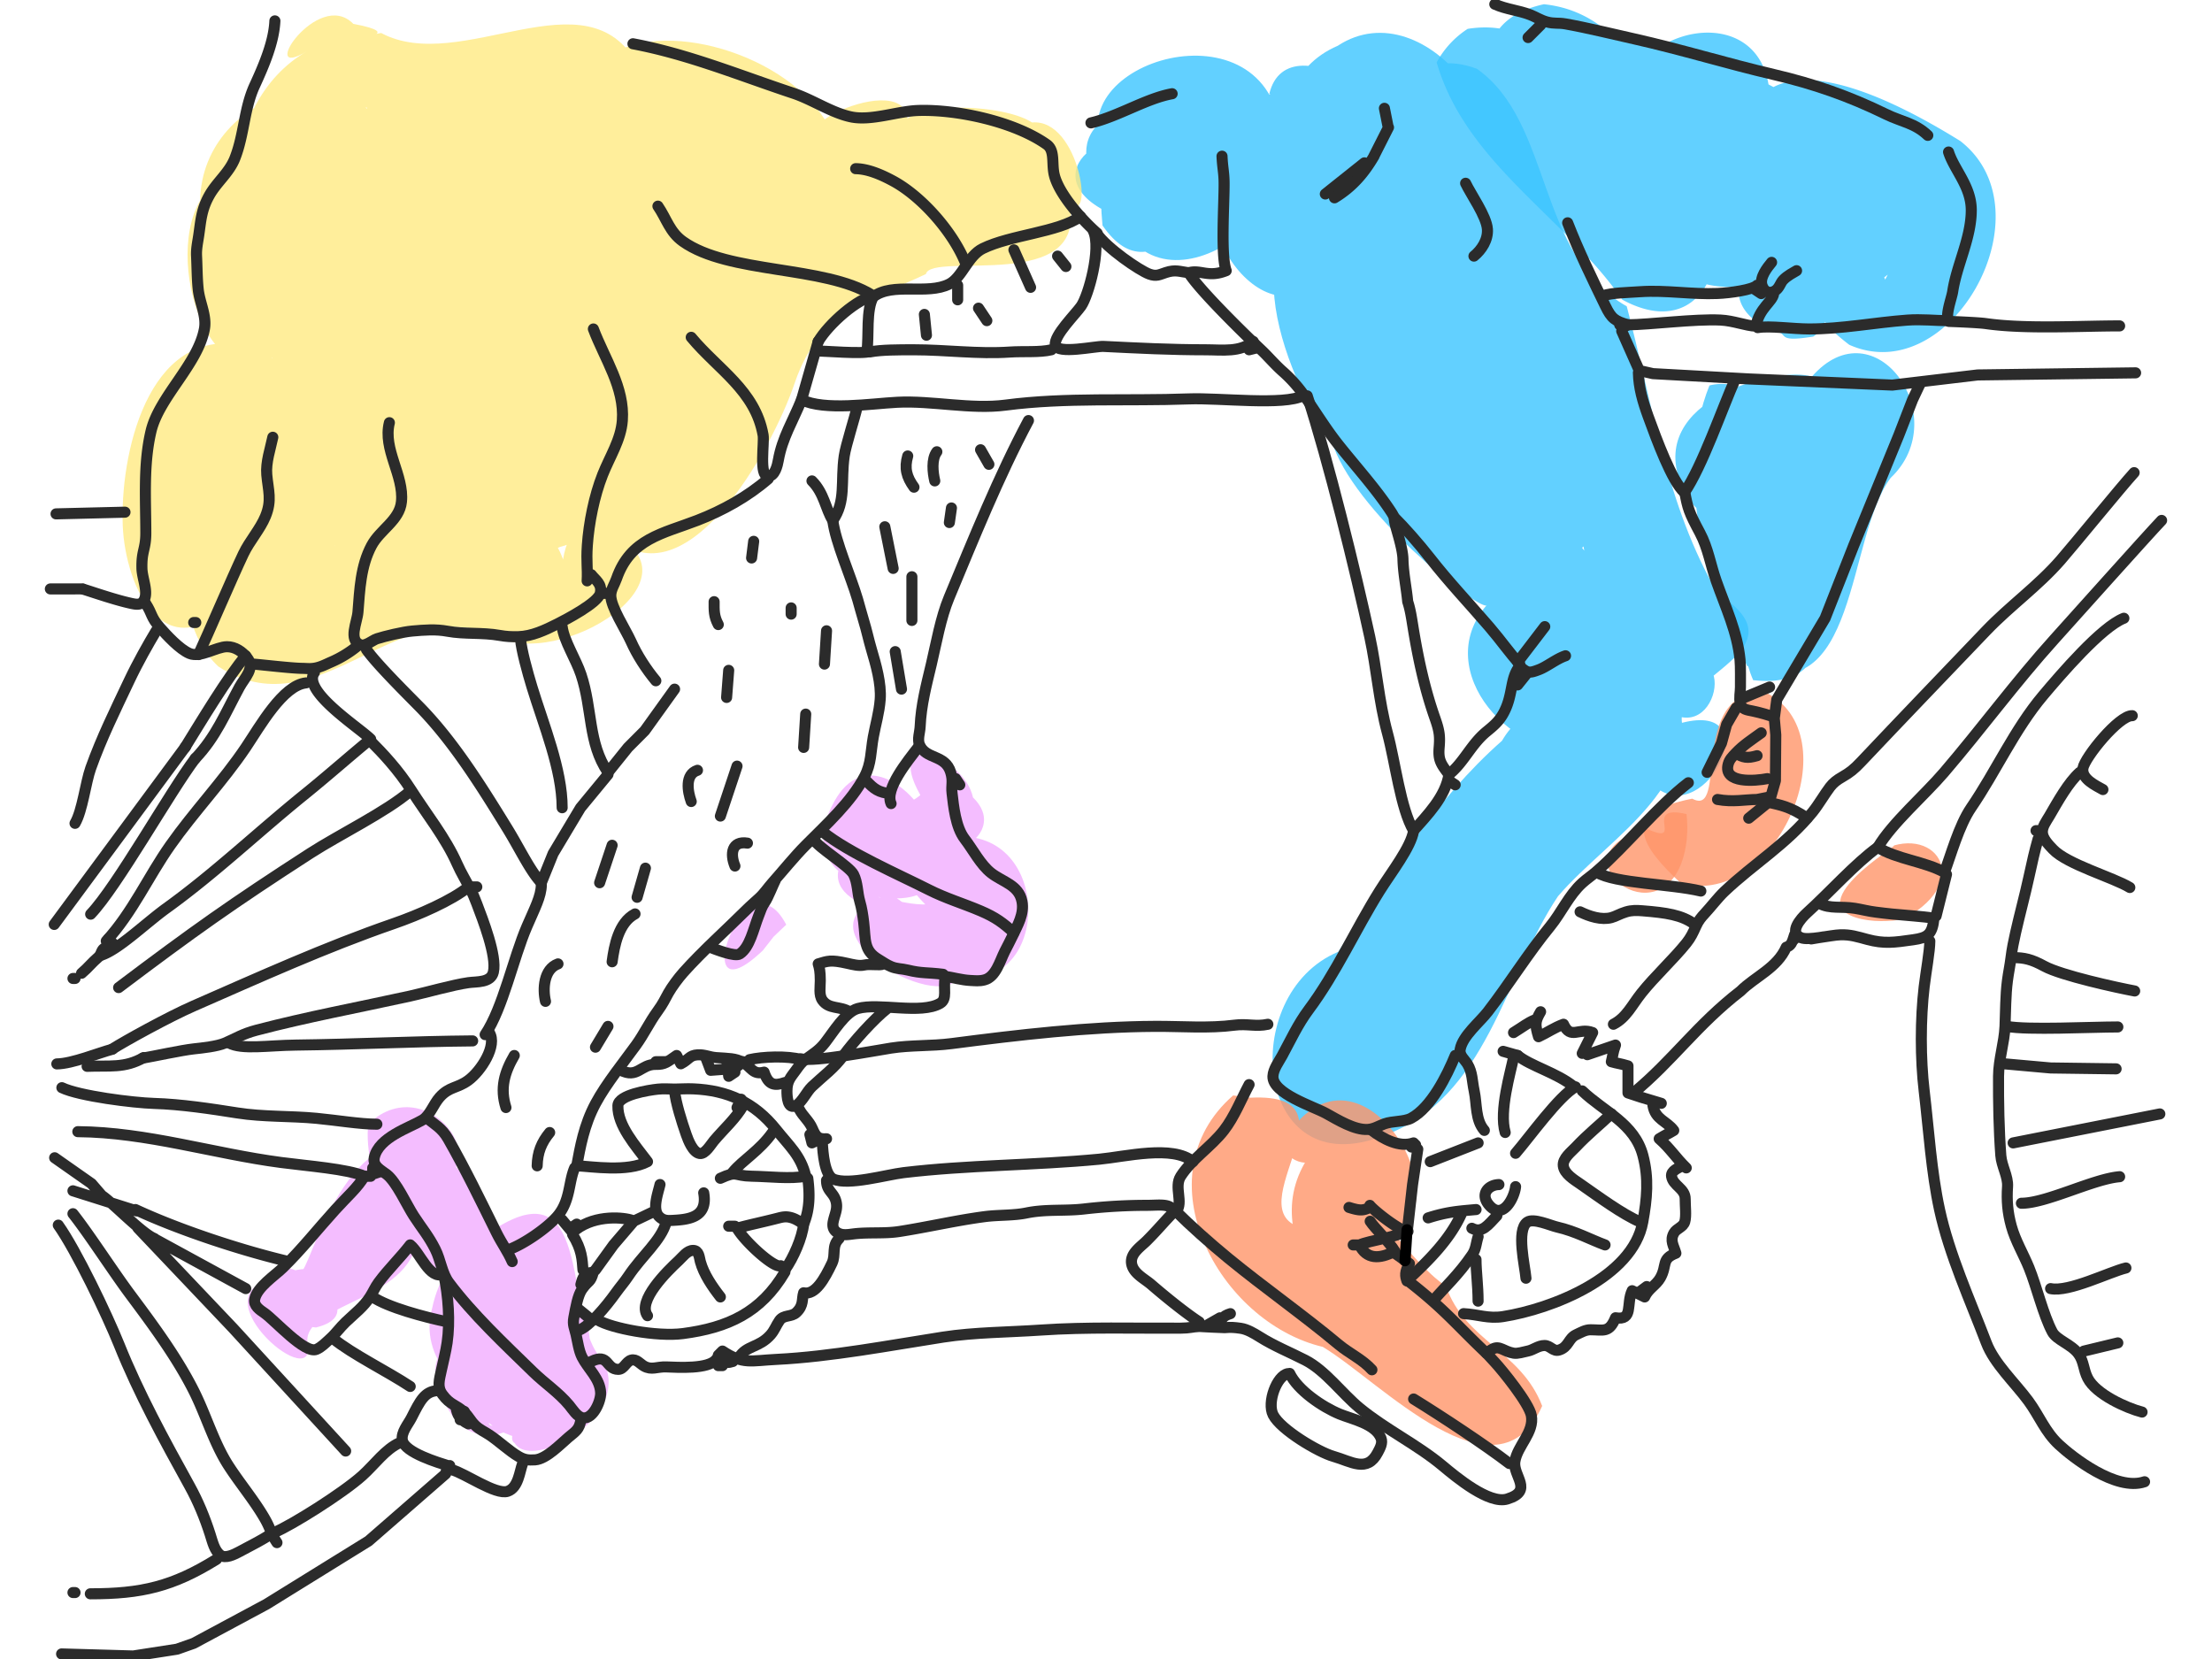 <svg width="200mm" height="150mm" viewBox="0 0 200 150" xmlns="http://www.w3.org/2000/svg"><g stroke-linecap="round" stroke-linejoin="round"><g fill-opacity=".8" stroke-width=".451"><g fill="#3bc4ff"><path d="M129.38 104.85c3.447 8.917 16.301-.785 12.359-7.858-2.702-8.655-18.73-2.71-12.228 4.604 6.471 3.447 6.902-7.462.195-4.701-5.628 2.411-.716 8.064 1.363 7.505-1.873 2.419-3.23-4.357-2.721 1.364 4.171 6.046 8.182-3.155 11.536-4.607-4.98-3.033-4.016 9.074-.632 4.912 3.796 2.56 10.056 3.67 9.794-2.822 2.703-6.916-12.499-11.885-8.474-2.84 3.493 3.277 7.416-6.448 1.739-2.35-6.29 7.422 9.527 13.935 10.77 4.594 4.859-4.476-5.173-14.542-6.367-5.876-.378 7.61 15.69 8.599 11.034.33-6.226-1.948-5.511 5.781-2.477 8.535 1.722 6.793 9.301 10.664 8.671 17.999 1.845 6.395 1.43 14.435 7.108 18.873 4.681 4.469 6.556-6.025.956-2.283-2.71 3.702-10.56 5.458-5.409 10.885-1.405-4.261 6.967-14.522-2.333-13.182-2.464 5.93 6.134 1.566 2.02-.971-4.593.17-1.286 1.24-1.21-2.734.58-9.004-11.44-8.976-13.418-16.221.83-4.852-7.202-13.223-8.046-4.77.699 7.474 8.16 11.423 11.565 17.521 6.727 6.54 17-3.823 10.325-10.526-3.037-5.761-8.373-9.925-11.312-15.736-8.971 3.695.924 13.4-.51 20.047.38 8.419 10.444 12.242 11.022 19.966-1.835 6.203-11.128 8.161-10.48 15.464-1.523 3.348-5.76 9.984-6.819 10.3.195.704 5.833-5.658 7.16-8.541 3.083-4.948 6.744-9.644 11.482-13.04 4.631-6.228-3.779-8.72-6.956-3.272-5.188 4.569-8.821 10.527-12.597 16.238-7.86 3.284-6.452 18.112 3.522 14.132 7.942-2.87 9.225-12.202 13.388-18.41 4.009-4.69 11.964-8.778 8.704-16.168-1.737-5.573-6.731-9.326-9.193-14.4-1.3-7.978.684-17.388-5.672-23.699-5.982-6.358-12.105 3.48-7.779 8.968 3.882 5.69 7.669 11.193 9.27 17.857 3.457 5.576 9.874.183 4.178-3.54-6.424-5.971-6.02-17.798-14.795-20.919-10.897-1.914-5.809 12.057-2.141 16.826 1.558 5.361 11.117 12.942 11.92 12.704-4.33 5.013 2.053 12.165 7.884 11.089 10.207-.71 4.764-18.651-3.182-10.571-3.207 4.788-3.352 14.467 2.735 16.899 4.605 1.741 5.267-9.09 5.658-3.384 3.87 3.021 8.61-6.714 1.95-5.004-.524-3.716 9.537-5.564 2.775-9.92-3.99-6.762-5.042-14.661-7.025-22.131-7.011-3.953-5.663-14.117-11.524-18.273-8.967-3.38-10.967 14.419-1.328 10.738 6.34-5.073-2.538-17.014-9.386-12.512-7.363 3.165-3.638 14.894 4.083 10.817 3.722-5.141-7.938-13.203-9.355-7.094 6.114.46 1.312 7.296-2.877 4.996-4.872 5.183 4.277 15.907 7.668 7.328 3.18-7.604-5.845-15.834-13.176-12.11-7.57.725-5.45 16.388 1.69 10.154-1.758 2.478 3.67-4.878-1.136-5.612-3.598-3.655-10.648 1.105-4.903 4.17 4.012.725 3.15-2.389 1.15-3.443.161-4.048 10.405-1.542 4.145-2.824-4.817 2.13 3.484 7.437.941 3.434-2.204.082-3.64 1.924-5.3 3.095z" style="paint-order:markers stroke fill" transform="translate(-51.124 -103.89) scale(1.175)"/><path d="M154.06 93.217c2.258 7.786 9.885 11.893 14.286 18.261 8.355 4.526 9.943-9.348 2.556-11.395-2.126-2.613-8.485-11.176-10.016-3.877 6.835 3.276 7.978 15.706 17.233 14.156 7.796-2.856 2.832-14.305-3.088-15.921-6.802 4.027 1.771 11.944 6.039 14.288 2.892-.56 3.467-3.517 1.858.464 4.83 3.729 8.39-6.795 3.488-9.703-3.437-4.87-8.516 2.425-2.533 1.752 4.71.671 6.51 5.876 4.57 8.883 1.154-.383-6.35-5.483-6.812-1.064 3.521-.821-3.7-1.496 1.116.947 6.332 4.569 13.775-9.467 6.335-12.63-6.106 1.371-10.22-4.414-16.006-4.747-2.96-.523-9.411-2.797-6.704.7-3.304 5.121 4.151 3.272 2.553 2.679-4.729 4.62 6.39.979 7.63 5.212 1.501 3.228 9.392 4.454 8.794 1.526-3.797 1.323-12.463 8.031-5.377 11.172 1.336.068-.031.901 3.06.395 1.997-1.33-.515-1.887 2.765.632 7.826 3.5 15.503-10.279 8.547-15.68-4.571-2.833-15.585-8.95-16.82-.02-1.39 5.82 10.167 5.015 5.301 10.488 8.258-2.449-1.347-9.213-3.129-13.286.183-10.138-15.575-4.652-9.38 3.17.45 3.384 7.502 10.857 8.333 4.042-7.23-2.942-7.85-14.02-16.345-14.919-8.733 1.916-2.11 12.19 1.97 15.792 1.3 4.49 13.187 3.738 5.892.084-3.574-5.126-5.715-15.255-13.73-13.98a7.113 7.113 0 0 0-2.386 2.58z" style="paint-order:markers stroke fill" transform="translate(-51.124 -103.89) scale(1.175)"/><path d="M175.05 118.08c-2.782 6.99-.22 15.184 2.902 21.577 8.56 3.674 7.636-9.957 11.048-14.472 4.918-4.657-1.2-13.363-6.07-7.782-2.369-.858-12.962 1.705-9.975 8.48 2.484 6.198 13.28.193 8.607-3.65-1.812 2.792-3.449 2.42-4.998-.888-5.206 1.997 6.933 4.37 2.637-.576-5.683 6.679 13.314 2.483 5.022-.422-4.307 5.295-8.42 14.402-5.807 20.408 8.067.917 4.623-8.61 2.621-12.587-.073-2.961-3.96-6.176-.29-6.746-.337-2.316-3.544-3.922-5.697-3.342z" style="paint-order:markers stroke fill" transform="translate(-51.124 -103.89) scale(1.175)"/></g><path d="M61.147 134.95c-4.373-3.142 2.59-13.56-1.625-13.548-.866 5.71-3.765 13.963.781 18.295 7.599 4.992 13.705-5.702 21.243-2.381 4.995 2.8 16.57-4.547 8.749-7.957 5.74 6.04 12.613-6.226 14.388-11.531 1.931-5.601 5.892-6.324 10.075-8.322.416-1.778 12.658 1.596 10.994-5.558 2.033 2.116.867-6.444-2.83-6.106-2.496-1.652-11.423-1.691-9.813 1.095 2.136-6.224-11.108-.175-5.38.239-2.01-5.86-11.987-9.359-16.872-6.757-3.485 3.752 2.916 5.58 1.715.987-3.888-7.21-13.573.84-19.732-2.449-2.603.435 2.105.09-2.145-.705-2.711-2.79-7.529 4.531-3.565 2.107-7.026 4.07-6.42 14.91-5.483 21.557 6.123 2.15 2.528-10.531 5.08-11.528-3.813 6.825-1.748 15.98-1.834 23.686 1.605 5.548 10.893-.67 3.716-2.137-6.325-.181-6.665 8.522-4.925 9.839 1.986 6.805 10.344 2.957 11.586-2.542 3.574-4.874-1.01-11.196-3.042-4.734 3.975 1.436 4.88 4.344 1.246 6.958 4.627 3.558 11.796-5.55 8.055-10.457-7.948-.214-.44 10.24 5.06 7.507 8.233-2.14 7.635-17.312-.943-18.764-7.058.076-11.034 11.241-5.55 15.433 8.438-2.707 4.598-18.009-3.396-19.548-4.73 2.433-11.36 6.41-6.375 12.477 6.908 5.74 12.934-4.251 9.222-10.418-.17-4.375-1.187-10.49-6.626-10.955 3.022-2.834 5.923 2.761 1.475 2.568-2.04 5.428 1.93 15.33 8.74 13.288 5.565-3.07 3.14-11.05-.842-14.44-2.106-3.879-9.829-2.526-10.236-2.73-1.94-5.06-12.429 2.957-6.52 7.298 4.377 5.02 10.265 12.583 17.713 10.788 6.354-2.348 10.825-14.197 3.127-17.494-5.617-1.71-4.835 9 .893 5.128-3.324 3.488 7.92 2.532 5.878-2.717-.918-7.764-14.69-8.088-16.953-.45-1.362 10.458 11.166.767 14.206 6.489 1.078 2.91 5.966 2.515.84 1.188-6.833-1.85-9.27 8.106-4.992 9.599-4.288 8.952 9.858 6.718 10.927.013 3.765-5.504-.558-15.47-7.856-12.207-5.825 1.816-10.045 10.165-4.98 14.93 2.127 1.679 5.069-.717 1.126-.358-.35 2.586 4.903.993 5.393 4.14 6.263 1.148 11.56-8.228 10.11-13.719-5.657-4.559-14.254 2.848-14.657 9.12-.297 4.326-1.526 9.572 4.797 9.463 6.902.198 11.936-9.778 5.365-13.887 4.068-.88 7.146-15.505-.451-13.2-6.913 6.154 8.17 15.296 9.83 5.43 6.26-6.342-11.552-9.922-4.77-2.326 2.203 3.996 15.074-.352 7.043-2.45-6.218.907-15.048 2.35-16.75 9.564 2.824 8.473 14.174 1.033 17.114-4.043.36-5.126-7.694-4.273-8.128-1.43-6.727-.665-5.024 10.128.792 5.212 4.325-2.156 16.375-3.222 11.13-10.443-2.53-3.597-12.492-3.699-7.54 1.847-1.854 1.04-11.622 1.48-4.467 2.556 8.357-1.215-1.477-15.1-6.867-7.62-1.848 6.545-3.133 13.883-3.675 21.09-1.103 3.62 4.583 6.34.788 1.962.4 7.54 13.918-3.382 8.578-8.868-5.612-2.339-10.714 6.06-13.172 10.069 2.609 7.758 10.87-2.294 5.16-6.191-3.195-3.019-5.691-.238-.602.874 7.83-1.002-.123-12.32-3.233-3.573-2.118 4.1 5.736 6.067 2.466 1.245-6.212-5.8-11.93 7.437-2.433 5.948 7.45-.026 15.079-8.607 11.149-15.804-1.63-1.879-5.693-.257-1.523-.016 2.343-8.879-11.239-13.409-16.833-7.78-3.554 6.587 9.06 10.255 9.019 2.384 5.14-2.28-10.342-3.745-3.487.505 4.146 2.833-7.521-2.32-6.686 3.423-3.673 3.205 3.68 12.536 3.437 5.226-.944-5.214-13.883-10.57-11.997-4.215 2.087.6 8.194-3.972 3.341-1.386-1.9 6.44 12.758 11.26 8.46 2.29 2.557-6.662-8.232-15.228-11.285-6.528.154 4.602 9.805 2.403 3.44.577-7.301 1.911-.27 12.07-4.484 16.98-2.021 7.327 8.887 12.25 10.357 3.507 2.857-5.82-4.004-19.504-10.242-12.364-2.222 7.443 8.651 10.503 5.288 18.492-2.54 8.66 10.18 10.298 11.273 1.934 1.178-2.536 1.483-12.939-2.555-9.692.936 3.779.213 7.947-2.724 9.232 3.174 5.053 9.459-3.098 4.902-6.452-4.4-8.263-14.906.833-11.411 7.09-5.664-1.444-6.056 4.764-.98 5.667 8.773.646 10.24-14.169 1.295-14.963-5.9-.246-9.737 10.346-6.231 13.031 1.747-1.818-2.318-3.788.513-1.09-4.773-3.698 6.898-2.36 5.038-7.71-2.12-7.203.38-14.388-.5-21.619-2.083-9.534-14.818-5.881-14.952 2.739-3.017 5.115 1.434 17.695 7.663 10.258 1.517-5.671 3.032-13.406 1.741-18.317-5.962 2.376 4.425 3.137 2.236-1.17-3.304.49-.462 2.175-.124.648-3.052.838 5.581 2.5 7.497 2.792 4.17 2.019 13.746-2.515 13.116-3.832-3.265 7.036 12.69 5.307 11.501 4.693-4.11 1.583 6.368 7.414 7.775 2.892-1.325 7.087 10.915-2.593 5.62.991 2.448-.593 7.472 3.9 5.388-1.1-3.018-1.485-8.392 1.942-9.181 3.228 3.262-2.583-6.892 1.583-1.734.554-4.718-3.72-5.052 8.807-6.055 2.897-9.039-.246-4.044 13.852-12.277 15.744-3.044 2.278-7.963 8.056-3.476 11.2-2.33-2.67-1.01-7.476-5.982-5.113-6.078-.942-14.523 3.145-18.265 4.19.872-6.627 7.83-15.248-1.56-19.286-7.565-2.035-9.95 7.573-9.848 13.316.017 4.593 2.915 11.592 8.203 6.509z" fill="#ffe982" style="paint-order:markers stroke fill" transform="translate(-51.124 -103.89) scale(1.175)"/><g fill="#f1adff"><path d="M108.26 154.64c4.217 1.539 6.91-5.73 4.602-3.574 1.24.134-2.618 2.723-4.407 3.37-2.858 4.272 8.368 5.275 3.51 2.797-8.151 2.442 3.881 9.328 5.299 6.34 7.177 1.184 7.28-11.428-.37-10.761-.726 2.07 4.27-.31 1.485-3.037-.704-3.256-6.918-5.276-4.05-.176-1.694 1.446-4.288.838-2.532 4.348 1.952 3.84 6.739 8.567 5.792 2.735-1.969 2.1-4.09 1.201-6.553.752 10.816 1.669.583-15.429-3.513-6.99-3.758 7.32 9.77 8.658 8.046 1.54-2.353-3.877-6.804-.78-7.31 2.656zM104.01 159.57c-3.147-6.048-7.88 7.793-1.798 1.982l.828-1.057zM82.657 194.85c.322-1.15 1.217-6.862.006-2.921-4.329-3.728-1.303 5.23 2.2 2.188 3.951 3.189-7.318 5.726-2.525 2.655 3.716-.284 1.449-7.304-.39-1.983-5.935 3.734 5.513-3.118 1.265 2.691-2.188 5.785 9.614.77 6.649-4.453-3.044-2.836-.602-14.905-8.211-10.081-1.082 2.112 2.605 7.877.394 5.896 3.02-4.058-3.764-11.226-4.836-11.98-1.334 3.58-6.708-.913-.953.032-6.161-2.587-9.062 9.75-9.558 9.297-3.947 2.547 3.645 4.083 2.032.08-5.028-1.31-6.083 3.845-.908 4.295 5.323-1.29-3.964-6.79-3.332-3.703-5.882 1.185 3.722 9.26 2.665 4.71-.027-2.966 8.515-3.133 8.484-8.389 1.122-1.962 2.27-2.939-.707-3.233 8.095-.463 1.728-9.65-3.07-5.05-.56 3.49 2.87 13.453 7.277 11.083-1.5-1.63-2.95 6.764 1.777 6.693 5.266 2.017 9.73-8.64 2.987-6.42-5.533-2.182-2.28 9.926 1.643 9.03-2.032 1.549-4.662 6.047-.151 3.426 6.702-7.824-13.631-11.269-7.068-1.34 3.967 5.21 11.665-5.097 3.468-3.973-6.045 4.502 6.63 9.586 6.391 1.529 3.911-7.777-9.3-16.006-11.432-5.808-1.023 3.493 2.143 7.736 5.903 5.729z" style="paint-order:markers stroke fill" transform="translate(-51.124 -103.89) scale(1.175)"/></g><g fill="#ff9569"><path d="M138.4 172.71c-7.14 6.235-1.14 17.447 6.899 19.35 4.429 2.648 13.4 12.396 16.88 4.545-1.636-4.264-5.92-4.982-7.402-9.21-2.89-1.971-6.472-7.688-6.427-6.462 3.277-6.34-6.617 1.194-.607 2.67 10.295 1.325 1.622-16.302-4.673-8.517-2.148 2.96 2.061 3.116 1.021 2.526-4.292 6.766 4.156 14.523 9.106 18.227 3.341.631 2.777 5.024 4.41.32 2.552-6.543-10.144-7.972-13.157-13.12-6.805-.745 4.384-10.605-4.713-10.155-.445-.063-.892-.116-1.338-.174zM172.87 156.4c7.41 1.937 13.145-11.526 6.43-14.739-5.925-.078-2.768 9.734-5.571 8.213-5.773 1.12-3.838 3.756-.859 6.526zM185.23 158.39c1.438 1.532 6.094.73 5.38.381 4.832-3.047 1.364-7.343-2.94-4.566 5.077-2.473-3.73 1.957-2.44 4.185z" style="paint-order:markers stroke fill" transform="translate(-51.124 -103.89) scale(1.175)"/><path d="M173.29 151.06c-3.538-.813-.04 2.47-2.99 1.164-7.338 1.716.372 8.26 2.568 2.676.464-1.218.557-2.552.422-3.84z" style="paint-order:markers stroke fill" transform="translate(-51.124 -103.89) scale(1.175)"/></g></g><g fill="none" stroke-width="1.406"><g stroke="#2b2b2b"><path d="M135.154.382c1.066.472 2.124.54 3.2.954.508.196.95.497 1.506.646.688.186.987.057 1.693.181 1.904.337 4.27.917 6.212 1.353 4.296.965 8.358 2.229 12.61 3.221 3.63.848 6.777 1.942 10.164 3.598 1.393.68 2.584.786 3.765 1.905M6.597 143.992h.188M8.166 144.106c4.629 0 7.45-.654 11.418-3.122M40.288 133.264l-6.964 6.068-9.223 5.71-6.588 3.538-1.506.532-3.959.615-6.479-.186M47.252 132.325c-.275.729-.38 2.183-1.352 2.512-1.075.363-3.863-1.633-5.047-1.947M24.854 138.536c1.508-.632 6.11-3.508 7.903-5.117 1.115-1 2.082-2.394 3.39-2.977M41.982 127.616l-.377.753.377-.753M41.23 127.239c.101.663.324 1.119 1.128 1.506M127.813 126.492c2.538 1.565 6.535 4.204 8.658 5.835M40.664 132.51l-.376.753.188-.753c-.762-.243-3.886-1.155-4.097-2.283-.135-.724.524-1.447.827-2.046.791-1.56 1.188-2.36 2.329-2.447M116.608 124.18c.72 1.512 2.961 3.036 4.518 3.675 1.126.462 3.221.875 3.734 2.168.183.461-.084.91-.292 1.31-.963 1.847-2.381.812-4.007.346-1.365-.39-4.766-2.41-5.45-3.752-.576-1.129.339-3.562 1.337-3.729M64.944 123.476h.377M53.463 123.099c1.608-.79 1.298.711 2.437.714.518.001.694-.7 1.171-.838.468-.135.809.342 1.151.536.707.4 1.168.048 2.017.08 1.076.04 3.84.218 4.517-.68M188.415 122.16l3.07-.742M30.124 121.029c1.714 1.408 4.889 2.955 6.965 4.329M108.99 119.905l1.317-.753M110.306 119.905c.094-.597.197-.905.94-1.13M52.334 118.397c.687.554.7.567 1.129.94M33.7 117.265c1.36.93 4.64 1.817 6.776 2.26" stroke-width="1"/><path d="M40.131 115.266c.403 1.88.575 4.235.294 6.142-.12.818-.335 1.63-.51 2.447-.206.953-.404 1.55.089 2.226.705.97 1.231.908 1.954 1.587.46.432.566.782 1.014 1.217.397.384.813.547 1.269.85.869.575 1.783 1.452 2.635 1.95.524.307.895.35 1.506.31 1.014-.07 2.323-1.452 3.01-2.03.66-.555.988-.708 1.13-1.593M148.137 116.888l.753-.564M185.406 116.511c1.66.346 5.316-1.51 6.811-1.865M70.968 115.01c-2.176 3.689-5.181 5.036-9.223 5.567-2.337.307-6.467-.471-7.718-1.238M133.454 113.88c0 1.062.187 2.343.188 3.764M126.12 113.31l1.317.941c-.45.74-.381 1.151-.223 1.57M5.27 110.77c1.624 2.28 4.421 8.122 5.505 10.823 1.754 4.372 4.11 8.679 6.388 12.8.756 1.367 1.366 2.86 1.835 4.329.229.715.395 1.48.928 1.889.45.345 1.233-.056 1.728-.316 1.363-.715 2.023-1.064 2.824-1.573" stroke-width="1"/><path d="M58.545 118.959c-.962-1.33 1.784-4.027 2.808-4.973.368-.34.775-.932 1.313-.93.541 0 .552.631.655 1.01.313 1.147 1.085 2.272 1.812 3.199M12.478 111.04l8.594 9.052 10.18 11.105M122.35 112.563h.564M75.861 111.994c-.693.676-.267 1.452-.634 2.22-.68 1.419-1.504 2.909-2.566 2.674-.183.58.037 1.125-.66 1.784-.454.427-1.148.186-1.52.722-.335.482-.43.867-.824 1.312-1.022 1.152-2.17.937-2.83 2.017M13.937 111.994l8.282 4.517M133.646 111.81c-.193.607-.177 1.105-.538 1.64-1.196 1.772-2.579 3.04-3.522 4.146M51.77 111.617c.854 1.377.866 2.265.94 3.2M123.886 110.422c.388.61 1.8 1.953 2.23 2.705-1.414.754-2.572.725-3.2-.565.932-.415 3.39-.69 4.211-1.269M65.885 110.87h.565M72.661 110.678c-.121 1.213-.911 3.042-1.694 4.14M51.581 111.055l.565-.376M60.24 110.493c-.468 1.682-2.201 3.044-3.432 4.894-.367.55-.715.93-1.127 1.506-.902 1.26-2.36 2.998-3.347 3.388M137.971 115.572c-.086-1.092-.895-4.359.114-5.068.562-.396 2.103.306 2.71.443 1.643.37 3.079 1.16 4.328 1.614M50.828 110.301l.942 1.13c1.69-1.564 4.31-1.406 5.27-1.13M135.339 109.924c-.791.824-1.315 1.622-2.259 1.13" stroke-width="1"/><path d="M132.138 109.739c-1.037 2.327-2.993 4.258-4.894 6.023 3.387 2.622 4.423 4.011 7.144 6.585M6.597 109.739c1.46 1.846 3.65 5.255 5.207 7.34 2.032 2.725 4.176 5.618 5.71 8.659 1.11 2.196 1.82 4.721 3.143 6.776 1.008 1.565 2.297 3.102 3.233 4.705.634 1.086.52 1.315 1.152 2.259M106.165 109.547c-.842.842-1.438 1.587-2.463 2.618-.564.568-1.538 1.169-1.387 2.087.145.883 1.158 1.358 1.78 1.895 1.584 1.368 3.315 2.724 4.329 3.376M53.84 114.818l1.63-2.258 1.843-2.153 1.797-.859M129.129 110.116c1.758-.559 2.797-.613 4.329-.753M12.243 109.362c3.966 1.846 9.532 3.681 13.785 4.688M121.972 109.17c.978.307 1.276.296 1.882 0M123.857 108.985c.382.492 2.797 2.396 3.45 2.35M6.597 107.669l5.768 1.822M182.767 108.793c2.268 0 6.504-2.206 8.882-2.4M59.674 107.1c-.181.795-.729 2.232-.09 2.888.27.276.585.382 1.032.363 1.62-.069 3.41-.235 3.011-2.498M137.032 107.292c-.085.937-1.144 3.115-2.387 1.675-.863-1-.073-1.84.881-1.863M74.732 106.723c-.003.992.645 1.06.86 1.909.176.699-.132 1.168-.262 1.855-.076.407.017.737.374.962.447.282.989.174 1.475.114 1.354-.166 2.783-.005 4.14-.217 2.59-.404 5.104-1 7.718-1.344 1.244-.163 2.563-.085 3.764-.33 1.797-.368 3.452-.153 5.27-.368a49.556 49.556 0 0 1 5.647-.323c1.154-.002 2.098-.202 2.447.565M73.038 106.538c.168 1.322.211 2.75-.376 4.14-.37-.232-.718-.472-1.13-.585-.44-.12-.719-.074-1.129.031-1.51.39-2.838.655-3.764.931.712 1.235 3.38 3.653 3.953 3.388M32.947 106.353h.565M51.957 105.599c-.567 1.314-.375 3.028-1.616 4.424-.973 1.094-2.963 2.43-4.218 2.916M33.7 105.599v.564l.565-.188M4.942 104.681l3.337 2.341.921 1.068c.982.65 3.52 3.334 4.72 3.88" stroke-width="1"/><path d="M152.092 105.407c-.301.19-1.032.444-.956.951.129.858 1.247 1.092 1.233 2.06-.008.59.116 1.523-.038 2.044-.152.512-.733.588-.98 1.024-.39.691-.013 1.152.176 1.826-1.346.516-.77 1.09-1.399 2.216-.382.684-1.103.993-1.424 1.737l-1.13-.565c-.566 1.196.138 2.723-1.505 2.447-.572 1.4-1.088 1.088-2.259 1.086-.466-.002-.856.236-1.309.45-.7.329-.664 1.114-1.531 1.382-.538.166-.795-.41-1.317-.41-.558 0-1.006.396-1.49.496-.422.087-.933.26-1.3.199-.912-.15-1.262-.718-1.9-.38-.201.106-.373.246-.564.377.205.232.368.407.77.837.612.653 3.09 3.69 3.29 4.81.272 1.522-1.262 2.718-1.49 4.14-.21 1.325 1.731 2.654-.688 3.4-1.644.508-4.636-1.988-5.834-2.991-2.319-1.941-5.163-3.296-7.522-5.239-1.596-1.315-3.077-3.38-4.9-4.319-1.373-.705-2.814-1.28-4.141-2.118-.5-.315-1.13-.685-1.694-.765-.62-.088-.86-.107-1.506-.057-.08.007-2.254-.11-2.259-.11-.688.036-.804.147-1.694.153-4.127.025-8.478-.112-12.61.171-2.882.198-6.005.198-8.846.637-4.745.735-10.157 1.775-15.058 2.015-2.338.115-3.031.48-4.894-.753l-.376.377c.648.83.883.678 1.317.564" stroke-width="1"/><path d="m128.19 103.906-.473 3.2-.468 4.14M133.646 103.337l-4.33 1.694M74.356 103.337c.044.865.192 2.912.998 3.271 1.348.6 4.814-.4 6.342-.582 5.805-.695 11.783-.653 17.693-1.216 2.351-.223 6.658-1.312 8.47.22M7.037 102.32c6.235.05 12.27 1.986 18.382 2.788 2.441.321 5.97.58 7.528 1.238-.579 1.005-1.568 1.857-2.615 3.012-1.588 1.75-3.044 3.594-4.742 5.256-.748.732-2.333 1.754-2.56 2.837-.128.603.46.98.884 1.275.937.651 3.657 3.728 4.704 3.275.453-.196.867-.63 1.247-.974.509-.46.857-.977 1.391-1.489.835-.8 1.609-1.364 2.195-2.275.283-.441.462-.885.776-1.31.875-1.188 1.968-2.233 2.861-3.396.92.741 1.755 3.191 3.012 2.635M73.226 102.583l.188.752.377-.188M182.02 103.337l13.263-2.62M69.839 102.398c-1.163 1.646-2.65 2.462-3.577 3.576M49.699 102.398c-.741.903-1.103 1.784-1.13 3.011M124.042 102.206c.996.767 2.496 1.582 3.765 1.129l.188.188-.377.188M38.594 101.082c.688.595 1.343.88 1.92 1.89 1.54 2.696 2.976 5.66 4.362 8.462.491.993 1.002 1.652 1.435 2.635M145.69 100.705c-1.053 1.007-2.147 1.869-3.217 3.012-.404.432-1.206 1.025-1.127 1.693.085.72.977 1.252 1.52 1.628 1.594 1.105 3.815 2.759 5.459 3.454M72.285 100.327c.316.6.876 1.028 1.161 1.698.314.736.518.99 1.286.938M149.453 99.95c.208 1.283 1.246 1.402 1.882 2.26-.526.317-.679.366-1.318.752 1.01.885 1.49 1.707 2.447 2.635M67.015 99.388l-.376.753M137.032 104.276c1.25-1.444 3.933-5.196 5.426-6.004M5.594 98.343c1.571.756 6.456 1.369 8.343 1.424 2.446.072 5.15.487 7.529.861 2.34.369 4.798.262 7.152.486 1.8.171 3.924.528 5.458.532" stroke-width="1"/><path d="M143.057 98.634c1.998 1.906 4.723 2.938 5.488 5.835.55 2.078.37 3.923-.012 6.023-.91 5.007-8.259 7.86-12.628 8.547-1.352.213-2.266-.198-3.576-.265M60.992 98.634c.107 1.07.644 2.773 1.056 3.953.18.517.602 1.611 1.218 1.709.492.078 1.002-.814 1.28-1.145.928-1.1 1.956-1.986 2.657-3.2M112.938 98.065c-.696 1.304-1.34 2.93-2.282 4.141-1.149 1.475-2.9 2.59-3.899 4.144-.632.981.26 2.35-.407 3.197 1.217 1.213 3.048 2.854 4.705 4.213 3.258 2.671 6.715 5.083 9.976 7.806.982.82 2.148 1.333 3.012 2.286M181.244 96.187l4.163.374 5.922.08M65.698 95.81l.188 1.506.565-.376M136.847 95.618c-.248 1.277-1.326 4.835-.753 6.776M67.768 95.81c1.136-.27 3.443-.373 4.705 0" stroke-width="1"/><path d="m63.815 95.618.437 1.155 2.162-.16.79-.618M59.298 95.995h.941M12.996 95.618c-1.721.993-3.135.71-5.12.795M137.224 95.433c1.163.956 3.555 1.572 5.082 2.824M46.499 95.433c-.89 1.531-1.307 2.958-.753 4.706" stroke-width="1"/><path d="M56.098 96.75c1.547.807 1.83-.541 3.2-.512.841.018 1.026-.227 1.882-.806l.377.753c.756-.394.77-.768 1.508-.811.669-.04 1.055.204 1.691.25 1.085.08 1.725.044 2.42.432.771.43.884 1.154 1.91.881.393 1.195.956 1.26 1.882.942M5.138 96.194c1.392-.011 3.809-1.012 5.035-1.33M137.224 95.433l-1.317-.376M143.52 95.362l2.546-.872c-.268.738-.228.954-.376 1.506.54.164.752.147 1.506.376v2.447l1.13.374 1.881.567M20.713 94.302c1.176.628 3.498.219 6.023.19 5.372-.065 10.651-.334 15.999-.378M44.24 93.363c.751 1.15-.743 3.477-1.907 4.323-1 .727-1.707.546-2.575 1.515-.574.642-.886 1.664-1.561 2.065-1.185.703-3.96 1.558-4.355 3.39-.169.783.628 1.144 1.133 1.538.87.678 1.807 2.768 2.431 3.732.733 1.132 1.322 1.79 1.942 3.012.504.994.598 2.168 1.253 3.043 2.157 2.876 4.977 5.508 7.592 8.059 1.071 1.045 2.308 1.854 3.272 3.014.324.39.716 1.073 1.255 1.144.907.121 1.62-1.511 1.588-2.273-.054-1.286-1.146-2.16-1.683-3.224-.29-.577-.393-1.394-.543-2.046-.135-.586-.319-.876-.2-1.506.18-.959.357-2.032.75-2.586.62-.875.746-.538 1.02-1.555-.878.145-.957.487-1.13 1.13M181.45 92.801c1.898.352 7.591.052 10.038.052M54.97 92.801l-1.13 1.882M72.404 95.732c1.23.31 6.698-.74 8.163-.968 1.774-.276 3.654-.172 5.458-.406 6.027-.783 12.388-1.53 18.446-1.559 2.363-.011 4.824.198 7.152-.108 1.146-.15 1.917.157 3.011-.08M136.847 93.363c.91-.566 1.258-.865 1.882-1.13M139.294 91.478c-.504.868-.518 1.162-.188 2.259.847-.4 1.397-.81 2.259-1.13.652 1.428 1.37.272 2.635.753l-.941 1.882M6.597 88.469h.188M49.322 90.539c-.264-1.111-.165-2.916 1.13-3.388M79.804 87.174c-.218.144-1.104-.047-1.689.084-.45.1-1.033-.051-1.5-.157-1.535-.347-1.788-.202-2.636.048.11.368.185.663.188 1.506.003.578-.147 1.308.194 1.785.597.837 1.57.504 2.442 1.038M182.02 86.584c1.008.002 1.654.142 2.823.778 1.55.843 6.593 1.945 8.166 2.238M9.044 86.399c-.944.83-.96.994-1.67 1.6" stroke-width="1"/><path d="M161.504 85.645c-.81 1.874-2.851 2.679-4.125 3.96-3.966 3.065-6.091 6.241-9.688 9.214M174.486 85.083c-.002.916-.352 2.801-.51 4.14-.345 2.919-.344 6.512 0 9.411.416 3.523.645 7.299 1.388 10.729.878 4.054 2.784 8.25 4.23 12.043.722 1.896 2.596 3.62 3.811 5.272.987 1.342 1.494 2.765 2.751 3.936 1.2 1.118 5.17 4.243 7.747 3.36M9.796 84.89l.565.565M164.89 84.706l-1.13.188M162.443 84.706l-.377.376M162.258 84.513c-.25.815-.337.983-.753 1.13M55.346 86.96c.195-1.451.581-3.537 2.07-4.328M142.865 82.443c.851.417 1.932.765 2.824.524.41-.11.758-.343 1.317-.513.532-.162.958-.147 1.506-.104 2.133.17 3.557.37 4.706 1.223M70.08 79.64c-.128.229-.642 1.526-.914 1.92-.306.442-.376.742-.581 1.262-.46 1.168-.785 2.835-1.703 3.43-.426.277-2.088-.375-2.793-.644M42.735 80.188h.376M42.358 80.188c-1.487 1.222-4.503 2.537-6.776 3.324-6.15 2.127-12.124 4.838-18.069 7.438-2.29 1.001-6.224 3.18-7.354 3.896M48.946 79.996c-.015 1.065-.604 2.149-1.3 3.765-1.256 2.918-2.155 7.353-3.782 9.787M175.994 79.057l-.94 3.765M144.374 78.872c1.657 1.016 6.66 1.038 9.41 1.694M58.357 78.495l-.753 2.635M73.566 75.892c.392.733 3.236 2.432 3.608 3.166.387.764.335 1.651.567 2.447.18.62.271 1.226.35 1.882.195 1.623-.035 2.543 1.347 3.363.465.277.694.462 1.129.644.535.224.92.173 1.506.315 1.306.318 1.735.198 3.2.383M164.513 81.69c.947.505 1.957.236 3.2.437.625.101 1.229.265 1.882.344.566.07.955.122 1.505.174 1.378.128 2.566.21 3.765.362-.151 1.503-.59 1.777-1.882 1.962-1.724.247-2.632.376-4.141-.027-.922-.246-1.527-.45-2.447-.421-.913.028-2.877.541-3.562.26-1.116-.458-.048-1.71.57-2.268 1.995-1.803 4.356-4.45 6.38-5.906M74.38 75.209c2.366 1.907 6.95 3.895 9.575 5.227 1.58.8 3.1 1.24 4.705 1.923 1.381.589 2.033 1.09 3.012 1.971M55.346 76.425l-1.13 3.388M66.45 78.303c-.455-1.1-.284-2.303 1.13-2.07" stroke-width="1"/><path d="M184.275 75.856c-.329 1.17-.5 1.929-.817 3.388-.36 1.66-.848 3.448-1.215 5.082-.174.774-.322 1.49-.416 2.259-.084.692-.23 1.362-.322 2.07-.176 1.336-.164 2.857-.22 4.14-.066 1.498-.579 2.99-.586 4.518-.012 2.385.031 4.785.205 7.152.07.97.673 1.897.61 2.824-.084 1.248 0 2.323.344 3.576.361 1.312 1.083 2.499 1.598 3.764.675 1.66 1.29 4.275 2.108 5.804.392.734 1.741 1.115 2.368 1.993.498.698.425 1.382.829 2.179.746 1.472 3.531 2.713 4.915 3.068M184.09 75.102h.376M127.813 75.102c-.225 1.493-2.042 3.802-3.077 5.458-2.188 3.504-3.942 7.428-6.405 10.729-.982 1.315-1.614 2.708-2.392 4.14-.303.559-.82 1.236-.846 1.88-.061 1.57 3.654 2.723 4.814 3.364 1.067.59 2.574 1.522 3.765 1.446.568-.036.977-.317 1.505-.508.73-.263 1.778-.168 2.415-.508 1.812-.966 3.243-3.866 3.985-5.674M17.664 68.564c-2.3 3.04-7.088 11.606-9.467 14.092M16.783 67.504l-11.88 16.08M159.995 72.562c.844.208 1.878.346 3.39 1.414M155.293 72.285c1.38.256 2.477.009 3.576 0M158.864 72.285l.941-.188M37.088 71.53c-2.106 1.835-6.458 3.957-9.034 5.62-7.16 4.623-10.523 7.016-17.328 12.144M134.208 102.206c-.832-.957-.66-2.361-.92-3.577-.19-.887-.15-1.664-.602-2.415-.26-.433-.767-.78-.66-1.352.224-1.207 1.765-2.442 2.492-3.385 1.97-2.556 3.607-5.228 5.642-7.72 1.01-1.238 1.704-2.831 2.897-3.915.417-.379.837-.653 1.26-1.02 2.682-2.325 5.555-5.923 8.336-8.05M131.007 70.585l.564.376M86.403 70.4l.377.564M78.12 70.4c.711.703 1.059 1.161 2.07 1.317M192.57 80.245c-1.5-.918-5.663-2.09-6.948-3.452-.372-.394-.916-.938-.957-1.498-.04-.544.345-1.02.628-1.506.771-1.326 1.719-3.04 2.744-3.953M62.498 72.47c-.331-.908-.585-2.451.565-2.824M65.133 73.786l1.506-4.517M156.986 68.138c.636.338.954.46 1.882.188M83.013 67.576c-.933 1.214-3.044 3.779-2.446 5.081" stroke-width="1"/><path d="M33.512 67.014c1.053 1.053 2.49 2.564 3.678 4.437 1.366 2.152 3.09 4.281 4.147 6.667.357.804.826 1.572 1.187 2.26.237.45.392.826.578 1.317.541 1.43 1.847 4.739 1.507 6.2-.229.982-1.513.848-2.25.952-1.426.202-3.795.883-5.27 1.21-4.565 1.007-9.413 1.906-13.929 3.097-1.232.325-1.85.741-2.823 1.156-.7.299-2 .439-2.824.527-1.073.116-3.647.673-4.608.837M192.79 64.709c-1.195-.053-4.295 3.768-4.458 4.747-.165.984 1.2 1.584 1.805 1.933M159.241 66.26c-.842.612-1.637 1.12-2.301 1.83-.32.343-.57.575-.684 1-.479 1.79 2.476 1.519 3.55 1.31M72.85 64.566l-.188 3.012M156.986 63.997l-.872 1.506-.465 1.694-1.298 2.635M157.74 63.058l2.259-.94M9.608 85.083c2.388-2.6 3.787-5.807 5.794-8.659 2.136-3.034 4.774-5.8 6.822-8.846 1.283-1.91 3.353-5.624 5.453-5.835M137.971 60.988l-.753.941" stroke-width="1"/><path d="M28.43 60.803c-1.194 1.651 4.035 4.976 5.082 6.023-1.778 1.448-3.818 3.262-6.023 5.045-4.185 3.384-8.056 7.08-12.422 10.23-1.941 1.4-4.443 3.857-6.023 4.3.203-.487.28-.965 1.129-.565M65.885 60.611l-.188 2.447M80.943 58.918l.565 3.388M33.136 58.733c.85 1.211 3.242 3.602 4.704 5.082 3.15 3.187 5.697 7.302 8.038 11.105 1.102 1.789 2.094 3.896 3.068 4.893l1.064-2.635 2.477-4.14 2.482-3.012M32.383 58.356a9.993 9.993 0 0 1-2.447 1.506c-.424.183-.849.411-1.317.517-.526.12-.853.055-1.318.05-.944-.01-3.437-.306-4.329-.379" stroke-width="1"/><path d="M47.064 57.787c.08.993.624 2.973 1.037 4.329 1.042 3.422 2.727 7.446 2.727 10.917M74.732 57.033l-.188 3.011M14.125 57.033c-.71 1.181-1.677 2.889-2.446 4.517-1.24 2.623-2.503 5.175-3.475 7.905-.467 1.311-.746 3.835-1.42 4.988M137.224 59.857l2.447-3.2M50.828 56.663c.16 1.276 1.243 2.938 1.708 4.329 1.044 3.12.613 6.173 2.433 8.846l1.81-2.251 1.516-1.52 2.697-3.758M17.513 56.286h.189M71.532 54.963v.564M16.726 67.583c1.35-2.169 3.91-6.458 5.493-8.287" stroke-width="1"/><path d="M13.184 54.586c.617.968.434 1.196 1.27 2.147.601.682 1.783 1.976 2.683 2.352.986.413 2.43-.609 3.388-.612.725-.002 1.372.425 1.834 1.014.727.928-.248 1.797-.7 2.627-1.304 2.402-2.117 4.483-4.008 6.477M64.568 54.4c0 .797-.033 1.303.376 2.071M54.592 53.647h.377M4.553 53.248l2.896-.002M195.443 47.052c-1.379 1.454-8.227 9.114-9.693 10.738-3.511 3.888-6.57 8.068-9.975 12.046-1.796 2.097-4.683 4.567-5.991 6.775 1.675 1.061 4.255 1.28 6.023 2.26.569-1.488 1.308-4.222 2.41-5.836 2.265-3.314 3.919-7.078 6.518-10.164 1.565-1.857 5.277-6.193 7.297-6.972M82.45 52.146v3.952M68.144 48.944l-.188 1.506M126.127 46.839c.728.713 2.163 2.317 3.168 3.608 1.68 2.156 3.59 4.165 5.373 6.243 1.08 1.259 1.843 2.378 2.743 3.356M80.002 47.628l.753 3.765M75.297 47.06c.261 2.006 1.606 4.961 2.252 7.152.199.674.328 1.208.535 1.882.286.928.447 1.737.712 2.635.396 1.343.899 3.065.788 4.517-.091 1.193-.427 2.294-.624 3.388-.241 1.343-.17 2.387-.79 3.576-1.19 2.279-3.466 4.348-5.32 6.211-1.036 1.042-2.053 2.314-3.009 3.388-.432.486-.745.974-1.178 1.372-.455.42-.787.696-1.271 1.177-1.768 1.755-3.899 3.662-5.59 5.552-.479.535-1.058 1.325-1.369 1.875-.345.611-.447.909-1.017 1.694-.698.961-1.192 2.025-1.904 3.011-1.139 1.578-2.698 3.487-3.656 5.27-1.065 1.982-1.396 3.978-1.71 5.647 1.368.059 4.589.59 6.4-.376-1.051-1.406-2.726-3.263-2.678-5.062.027-.977 2.792-1.406 3.619-1.493.538-.057.97-.005 1.505-.005.595 0 1.052-.048 1.694-.02 3.1.131 5.543 1.23 7.491 3.677 1.172 1.473 2.244 2.368 2.673 4.22-1.395.272-3.29.026-4.894 0-1.667-.028-1.233-.533-2.823.189M192.96 42.734c-1.175 1.287-5.396 6.472-6.639 7.9-2.033 2.339-4.602 4.16-6.744 6.4-3.73 3.903-7.622 7.946-11.317 11.858-.616.653-.997.955-1.674 1.345-.497.285-.82.527-1.124.925-.475.62-1.04 1.6-1.564 2.248-2.355 2.913-5.315 4.666-7.99 7.201-.572.543-1.217 1.391-1.731 1.942-.377.405-.61.683-.844 1.21-.245.557-.463 1.013-.855 1.505-1.113 1.397-2.906 3.064-4.06 4.517-.882 1.109-1.363 2.222-2.54 2.824M86.026 45.928l-.188 1.318M5.067 46.462l6.235-.153M69.462 43.296c-1.868 1.616-4.115 2.864-6.4 3.748-3.144 1.215-6.061 1.647-7.321 5.287-.176.508-.513.971-.516 1.505-.007 1.048 1.35 3.095 1.818 4.141.556 1.247 1.383 2.523 2.255 3.576M152.327 44.484c.272 1.464.364 1.801 1.38 3.704.727 1.363.95 2.862 1.466 4.329.84 2.386 1.914 4.627 2.155 7.152.058.602.032 1.914.036 2.447.004.436-.132 1.016-.01 1.478.15.568.564.58 1.136.7.82.175 1.366.355 1.694.457M82.073 41.226c-.317 1.104-.11 1.895.565 2.823M84.518 43.481c-.176-.74-.316-1.97.188-2.635M88.658 40.664l.753 1.318M118.195 35.791c1.896 5.818 4.356 15.8 5.658 21.812.626 2.891.805 5.761 1.588 8.658.73 2.7 1.18 6.797 2.367 8.846 1.205-1.384 2.888-3.054 3.2-5.082" stroke-width="1"/><path d="M24.666 39.533c-.213 1.034-.645 2.253-.545 3.388.126 1.431.484 2.304-.117 3.764-.486 1.179-1.445 2.232-1.994 3.388-1.025 2.16-3.214 7.293-4.064 9.112M77.507 36.759c-.198.95-1.034 3.497-1.174 4.465-.336 2.323.18 4.107-1.036 5.835-.658-1.038-.77-2.467-1.882-3.577M35.206 38.217c-.61 2.413 1.336 4.758 1.091 7.152-.17 1.679-1.933 2.518-2.698 3.953-1 1.876-1.069 3.975-1.234 6.023-.074.92-.89 2.52.217 2.95.452.174 1.12-.42 1.495-.541.71-.229 2.347-.625 3.2-.698 1.121-.096 2.104-.182 3.199.02 1.525.28 3.121.093 4.705.375.607.108 1.08.13 1.694.113 1.217-.034 2.392-.583 3.545-1.165.707-.357 3.667-1.889 3.857-2.766.184-.85-.434-1.177-.814-1.676M92.99 38.025c-2.718 5.1-4.943 10.648-7.175 15.999-.762 1.824-1.168 4.176-1.605 6.023-.445 1.879-.927 3.665-1.014 5.646-.023.525-.262 1.147-.06 1.638.563 1.364 2.328.855 2.824 2.503.242.804.036 1.146.121 1.882.133 1.15.315 3.065 1.144 4.141.747.972 1.435 2.331 2.395 3.08 1.039.809 2.497 1.079 2.784 2.567.22 1.136-.413 2.173-.801 3.011-.25.539-.494.978-.758 1.506-.446.894-.804 2.296-1.824 2.575-.478.13-.852.073-1.3.053-.733-.033-1.652-.288-2.26-.37-.195 1.136.215 2.04-.452 2.434-1.732 1.021-5.54-.064-7.45.472-1.134.318-2.198 2.113-2.982 3.117-.49.627-1.01.95-1.708 1.454-.416.301-.597.58-.894.991-.48.666-.817.963-.823 1.887-.003.444.042 1.79.854 1.299.535-.323.936-1.242 1.414-1.692 1.07-1.007 2.003-1.65 2.844-2.809.87-1.2 2.756-3.313 3.952-4.243M173.654 34.604l-.727 1.54-1.242 3.2-4.08 9.975-2.59 6.588-4.366 7.34-.224 1.694.133 1.506-.032 4.14-.531 1.859-1.883 1.53M148.137 33.697c.029 1.349.386 2.587.883 3.952.772 2.118 2.145 5.863 3.278 6.879 1.607-2.338 3.428-7.628 4.602-10.264M78.685 31.814c1.013-.188 2.527-.188 3.952-.188 2.893 0 5.783.402 8.658.205 1.236-.084 2.7.049 3.765-.205M113.692 31.438l-.753.188M73.979 30.873l-1.506 5.27" stroke-width="1"/><path d="M62.498 30.497c2.416 2.908 5.787 4.812 6.5 8.846.119.672-.383 3.725.443 3.725.63 0 .851-.999.934-1.466.363-2.043 1.309-3.504 2.098-5.459 2.107 1.014 6.232.353 8.659.228 3.135-.161 6.657.668 9.787.257 5.453-.716 11.058-.353 16.563-.561 2.837-.107 8.629.62 10.352-.3M146.629 29.932l1.586 3.571 1.237.28 8.658.478 12.987.557 7.717-.917 14.279-.19M53.651 29.744c1.019 2.706 2.838 5.282 2.618 8.282-.127 1.742-1.14 3.274-1.78 4.894-.765 1.934-1.246 4.364-1.386 6.4-.103 1.507.05 2.062-.016 3.2M158.921 29.623c1.026-.19 3.22.121 4.653.121 2.95.001 5.909-.58 8.846-.799 1.324-.098 2.623.047 3.576.047M83.578 28.427l.188 1.882M88.473 27.862l.753 1.13M73.967 30.901c.946-1.623 3.643-3.98 5.117-4.171M160.372 26.545c-.102.742-1.314 1.308-1.61 2.95-.923-.04-2.016-.5-3.2-.557-2.342-.114-6.39.413-8.365.43M158.68 26.168l.564.377M158.864 25.792c-.381.415-2.438.696-3.576.745-2.274.1-4.68-.32-6.964-.164-1.298.09-2.48.092-3.388.36M86.588 25.792v1.317M160.18 23.721c-.407.495-1.083 1.348-.873 2.057.176.591.658.817 1.155.533.424-.244.497-.71.755-.985.387-.413.945-.681 1.222-.852M95.623 23.156l.752.941M99.158 21.105c.93 1.344 3.87 3.354 4.751 3.675.658.24.92.05 1.506-.141.875-.285 1.25-.08 2.07.023" stroke-width="1"/><path d="M113.315 30.873c-1.192 1.008-2.764.753-4.33.753-3.09.001-6.175-.155-9.222-.306-.686-.034-4.206.745-4.344-.13-.137-.863 1.825-2.78 2.336-3.516.667-.963 1.832-5.198 1.11-6.769M91.674 22.592l1.506 3.388M141.741 20.145c1.01 2.602 2.212 5.046 3.413 7.528.546 1.13.873 1.365 2.046 1.694-.523.292-.515.259-.753 0M78.653 31.777c-.607.25-4.192-.048-4.82-.048" stroke-width="1"/><path d="M97.693 19.58c-2.025 1.43-6.316 1.65-8.846 2.897-1.333.657-1.853 2.616-3.02 3.206-1.997 1.011-5.088-.19-6.86 1.148-.687 1.171-.378 3.58-.588 4.954M59.487 18.639c.787 1.151 1.061 2.34 2.258 3.192 4.146 2.948 12.783 2.168 17.093 4.843M132.515 16.569c.473 1 1.882 2.968 1.97 4.14.073.966-.518 1.88-1.217 2.448M119.83 17.541l3.535-2.817" stroke-width="1"/><path d="M77.367 15.251c1.076.01 2.291.52 3.388 1.115 2.604 1.41 5.441 4.637 6.565 7.476M124.234 14.122c-.853 1.454-1.896 2.75-3.576 3.764M110.49 14.122c.046 1.065.184 1.458.188 2.447.01 1.912-.317 6.552.189 7.904-1.633.66-2.319-.127-3.388.189.877 1.456 4.73 5.251 6.595 7.018.573.543 1.212 1.293 1.875 1.882a12.328 12.328 0 0 1 1.977 2.205c.943 1.347 1.922 2.953 3.006 4.329 1.59 2.016 3.475 4.075 4.866 6.21.336.517.212.482.333 1.02.145.645.694 2.241.718 3.21.033 1.352.317 2.634.431 3.864.238.71.35 1.501.473 2.259.455 2.807 1.044 5.584 1.994 8.282.407 1.154.459 1.629.375 2.635-.094 1.124.142 1.483.884 2.447 1.347-1.075 1.983-2.705 3.395-3.868.606-.499 1.09-.891 1.49-1.59.958-1.67.596-3.202 1.515-4.33.723.678.922.616 1.694.332.773-.285 1.602-.988 2.447-1.273M176.18 13.745c.519 1.628 2.058 3.117 2.055 5.27-.004 2.515-1.315 4.931-1.679 7.341-.091.607-.715 2.196-.349 2.704 0 0 2.595.09 3.36.199 3.58.512 8.493.207 12.082.207M124.192 14.184l1.35-2.665M125.173 9.793l.337 1.694M98.639 11.11c2.427-.563 5.018-2.22 7.34-2.635M57.228 3.958c5.027.947 9.677 2.874 14.493 4.47 1.764.585 3.501 1.795 5.27 2.149 1.819.363 4.166-.528 6.023-.588 3.58-.114 8.735 1.03 11.625 3.074.77.545.434 1.724.683 2.753.423 1.75 2.547 4.108 3.879 5.27M139.294 2.264l-1.13 1.13M24.854 1.888C24.77 3.79 23.86 5.92 23.03 7.723c-.973 2.111-.936 4.408-1.792 6.588-.519 1.321-1.651 2.156-2.33 3.388-.712 1.293-.743 2.251-.939 3.576-.1.678-.23 1.22-.197 1.882.049.984.045 2.032.15 3.011.13 1.202.782 2.386.56 3.577-.592 3.186-4.088 6.14-4.823 9.223-.716 3.007-.475 6.185-.475 9.223 0 1.5-.391 1.58-.352 3.2.023.942.636 2.196.151 2.944-.255.393-.696.313-1.116.222-1.397-.303-3.175-.918-4.33-1.284" stroke-width="1"/></g><path d="m127.037 113.993.183-2.807" stroke="#000" stroke-width="1"/></g></g></svg>